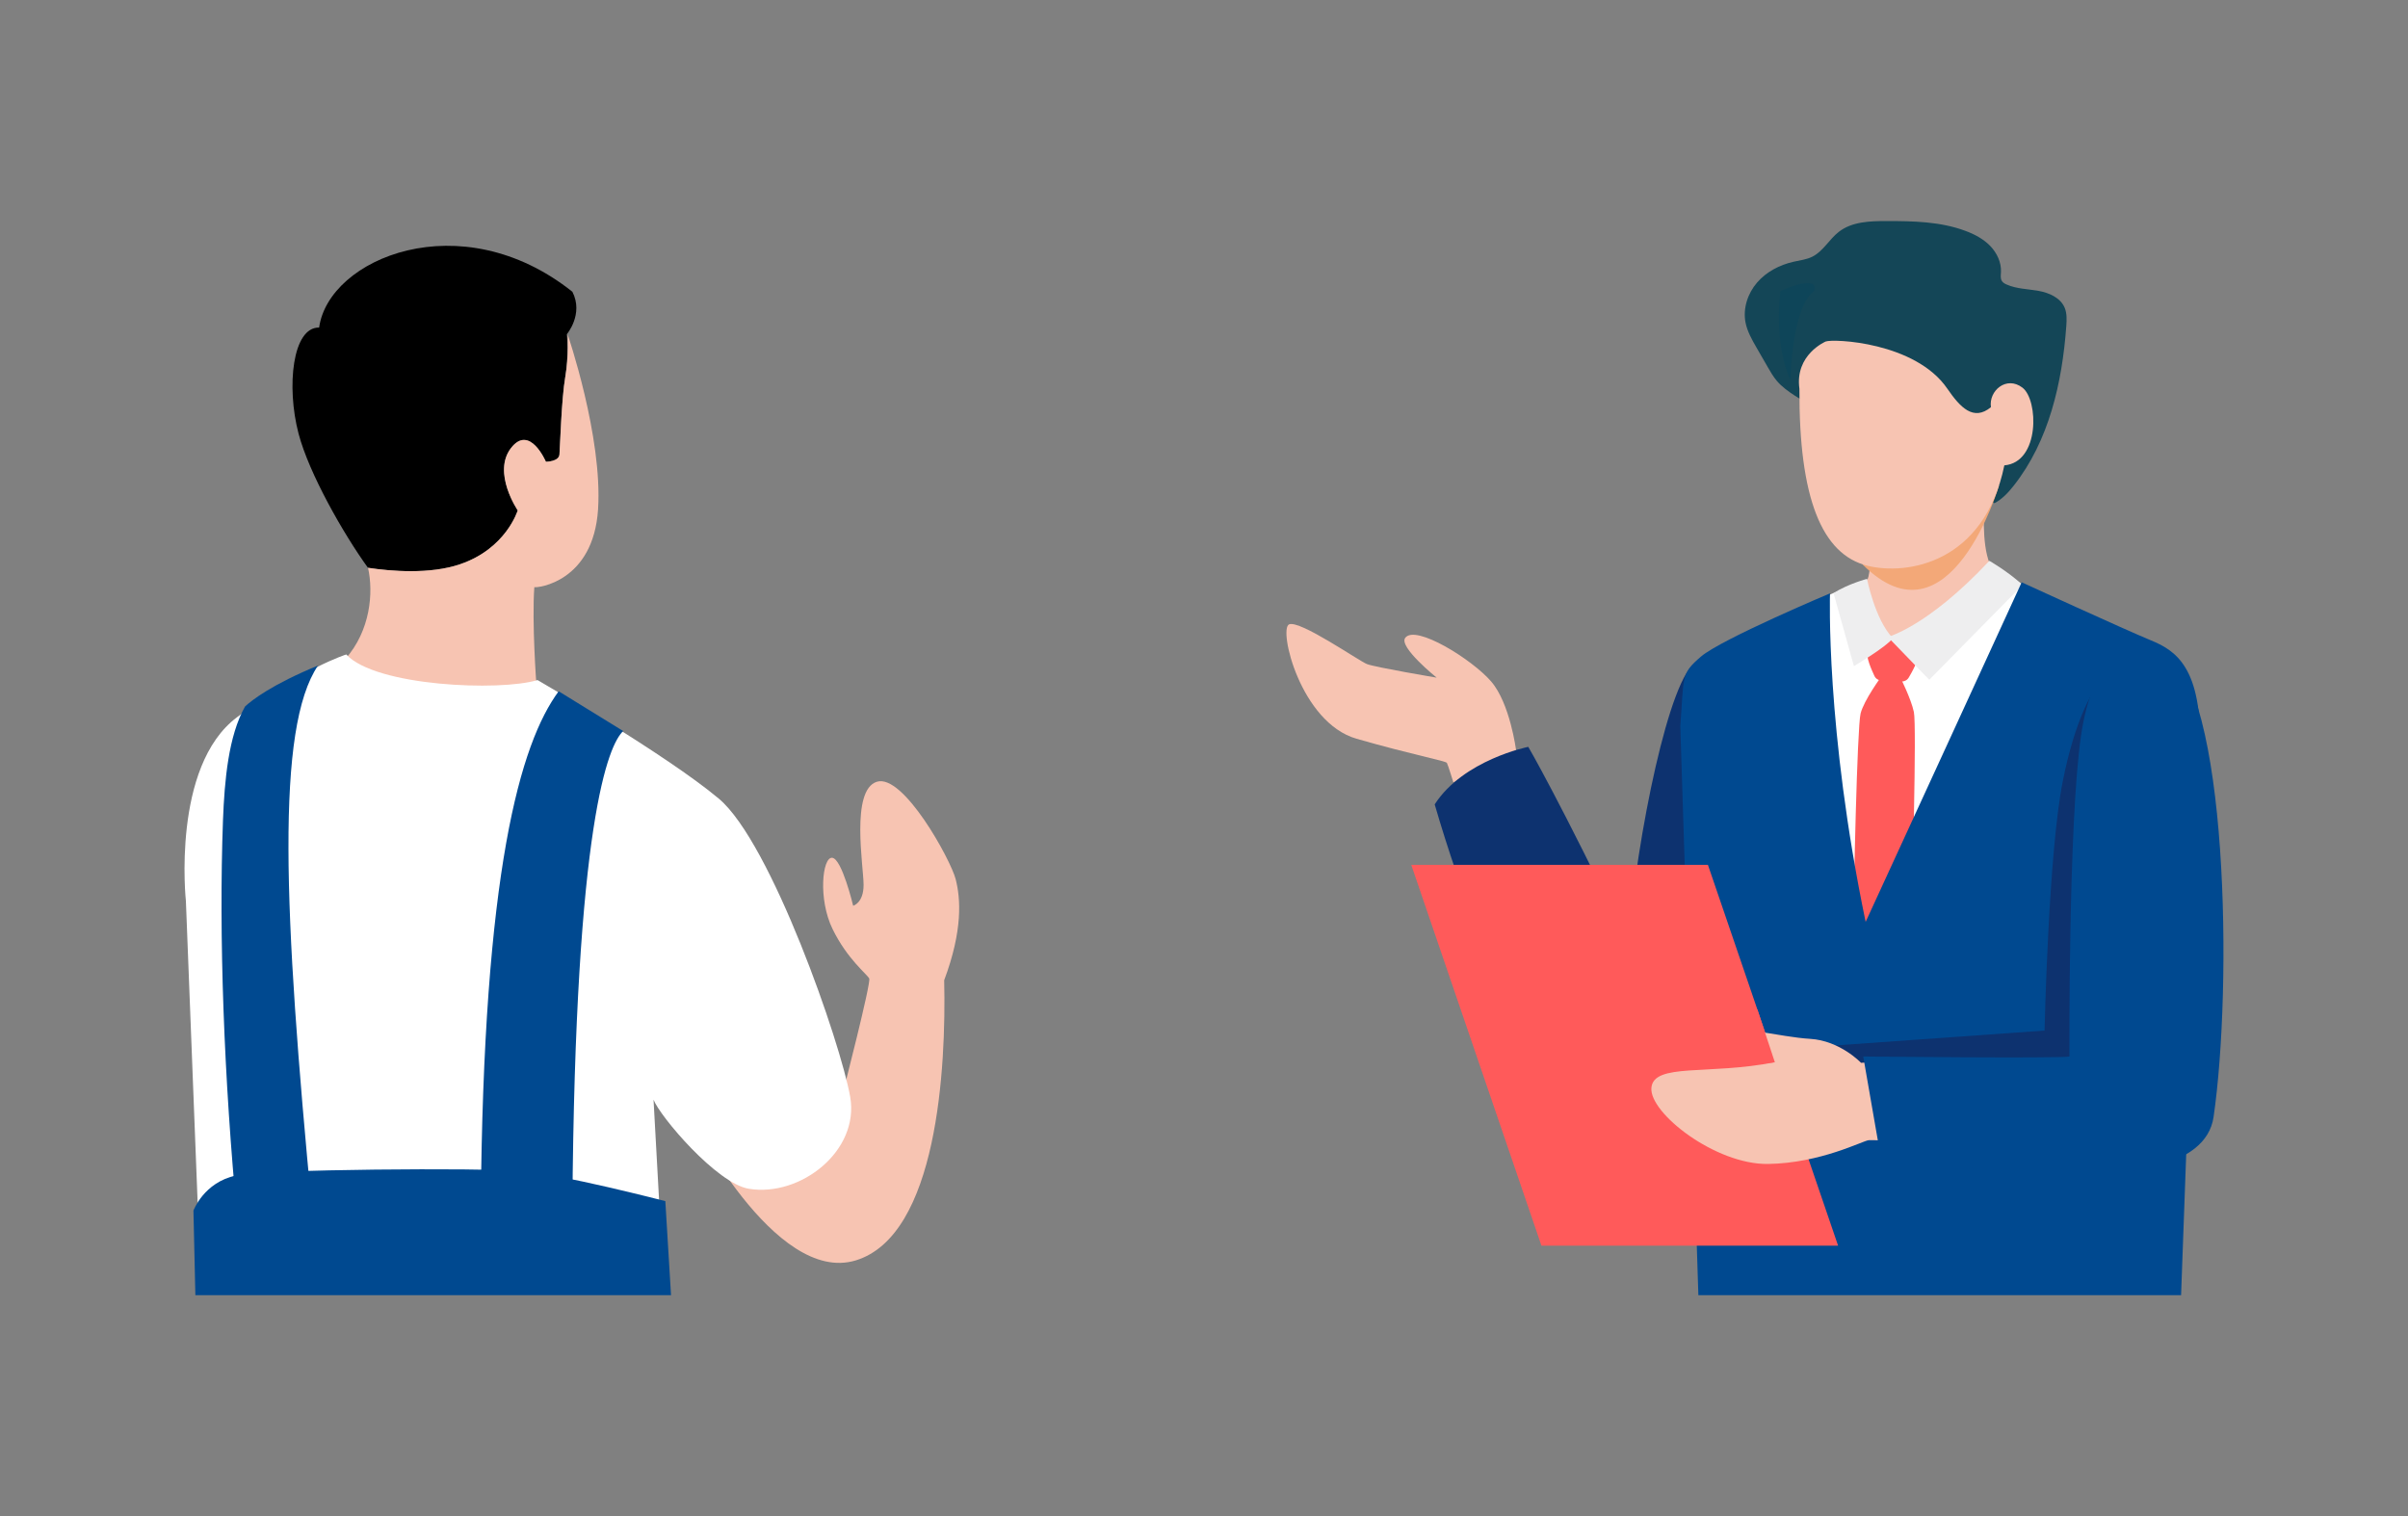<?xml version="1.0" encoding="UTF-8"?><svg id="_レイヤー_2" xmlns="http://www.w3.org/2000/svg" viewBox="0 0 300 188.89"><rect x="0" y="0" width="300" height="188.89" fill="#808080" stroke="none"/><g id="_レイヤー_7"><rect width="300" height="188.89" fill="none"/><path d="m85.98,139s10.5,21.15,20.65,18.03c10.15-3.12,11.26-23.97,11-34.9,2.34-6.25,2.05-10.19,1.43-12.6-.62-2.41-6.52-13.18-9.82-12.13-3.3,1.04-1.65,10.59-1.65,12.85s-1.3,2.6-1.3,2.6c0,0-1.4-5.89-2.62-5.98s-1.77,5.16.06,8.89c1.82,3.73,4.3,5.63,4.56,6.15s-3.28,14.23-3.28,14.23c-3.56-4.43-4.97-7.07-4.97-7.07l-14.06,9.94Z" fill="#f7c4b2"/><path d="m57.34,70.29c5.73-1.95,7.16-6.7,7.16-6.7,0,0-3.19-4.69-.85-7.75,2.34-3.06,4.36,1.69,4.36,1.69,0,0,1.63,0,1.69-.91.07-.91.26-6.97.72-9.63.46-2.67.2-5.35.2-5.35,0,0,2.12-2.5.69-5.29-13.92-11.08-30.38-4.14-31.55,4.46-3.32-.07-4.1,7.34-2.57,13.19,1.31,5.01,5.62,12.55,8.66,16.75,2.87.43,7.71.84,11.49-.45Z"/><path d="m70.72,41.64s.16,2.68-.3,5.35c-.46,2.67-.65,8.72-.72,9.63-.07.91-1.69.91-1.69.91,0,0-2.02-4.75-4.36-1.69-2.34,3.06.85,7.75.85,7.75,0,0-1.43,4.75-7.16,6.7-3.78,1.29-8.62.88-11.49.45.69,3.07.32,7.82-2.84,11.38,3.65,3.97,19.14,4.62,23.82,3.19,0,0-.58-7.73-.26-12.16.39.13,7.36-.65,7.94-9.7s-3.8-21.82-3.8-21.82Z" fill="#f7c4b2"/><path d="m89.56,99.51c-6.51-5.47-22.59-14.78-22.59-14.78-4.69,1.43-20.18.78-23.83-3.19,0,0-5.4,1.69-13.6,7.81-8.2,6.12-6.38,22.91-6.38,22.91l1.88,48.29h57.68l-1.3-23.54c.83,2.13,7.88,10.44,11.87,11.1,6.43,1.06,13.81-4.72,12.63-11.45-1.18-6.73-9.85-31.68-16.36-37.15Z" fill="#fff"/><path d="m24.33,161.37h59.27l-.71-11.72s-13.18-3.42-18.14-3.78c-4.96-.35-31.33-.24-35.34.59-4.01.83-5.31,4.37-5.31,4.37l.24,10.54Z" fill="#004990"/><path d="m69.6,86.13c-4.8,6.5-9.4,22.48-9.7,64.31l11.41.03c.34-48.31,4.53-57.68,6.33-59.39l-8.05-4.96Z" fill="#004990"/><path d="m39.62,82.92c-5.74,2.36-8.25,4.32-9.09,5.1-2.07,3.66-2.56,9.21-2.75,14.17-.53,14.41.11,32.1,1.8,49.8l9.33-.89c-3.62-37.74-4.54-60.4.71-68.18Z" fill="#004990"/><path d="m188.88,93.48s-.74-5.84-3.11-8.58c-2.36-2.74-9.43-7.14-10.7-5.43-.85,1.13,3.92,4.96,3.92,4.96,0,0-7.65-1.29-8.68-1.69-1.03-.4-8.36-5.52-9.71-4.95-1.35.58,1.43,12.24,8.4,14.25,6.97,2,11.12,2.76,11.26,3.01s.81,2.43.81,2.43" fill="#f7c4b2"/><path d="m211.36,82.51c-3.34,1.56-7.43,21.61-8.52,34.95-8.6-17.87-12.44-24.41-12.44-24.41,0,0-8.08,1.61-11.66,7.17,6.54,22.47,18.34,47.12,27.92,43.86,9.57-3.26,11.26-15.88,11.26-15.88l-6.56-45.69Z" fill="#0d326f"/><path d="m248.48,62.69c.96-.5,1.72-1.32,2.39-2.17,4.4-5.57,6.05-12.84,6.56-19.92.05-.76.09-1.55-.2-2.25-.52-1.25-1.93-1.87-3.26-2.11s-2.73-.24-3.97-.79c-.23-.1-.47-.23-.6-.45-.2-.32-.13-.73-.11-1.1.06-1.21-.51-2.4-1.35-3.27-.85-.87-1.95-1.45-3.09-1.87-3.11-1.16-6.5-1.22-9.82-1.22-2.07,0-4.31.07-5.95,1.35-1.19.93-1.94,2.41-3.29,3.09-.72.36-1.55.45-2.34.63-1.73.39-3.39,1.25-4.55,2.6-1.16,1.35-1.77,3.2-1.44,4.95.22,1.13.8,2.15,1.37,3.14.46.8.92,1.6,1.39,2.41.35.61.7,1.22,1.16,1.76.61.72,1.4,1.28,2.19,1.8,2.84,1.86,5.95,3.3,9.2,4.28" fill="#144657"/><path d="m247.82,56.95s-2.33,14.05,1.7,14.91c-1.46,7.97-7.29,16.18-12.28,16.46s-12.34-9.35-9.61-12.17c.93-.96,4.85-3.64,5.06-4.03.21-.39.66-3.51.54-8.89.84-5.64,12.64-7.42,12.64-7.42l1.94,1.13Z" fill="#f7c4b2"/><path d="m233.7,67.83l15.36-7.37s-6.13,20.79-17.03,9.85c.59-.67,1.68-2.47,1.68-2.47Z" fill="#f3a878"/><path d="m227.45,42.55s-3.86,1.63-3.27,5.88c-.06,13.6,2.77,20.65,8.49,22.06,4.96,1.22,14.54-.35,17.04-12.51,4.45-.38,4.26-8.15,2.26-9.68-2-1.53-4.23.39-3.93,2.43-2.19,1.8-3.84.01-5.43-2.3-3.99-5.83-14.22-6.24-15.16-5.88Z" fill="#f7c4b2"/><path d="m221.81,36.26s-.9,6.42,1.24,11.08c.12-3.84.87-9.64,2.97-11.08.66-2.22-4.21,0-4.21,0Z" fill="#0e4559"/><path d="m259.61,122.3l-4.62-47.76-6.61-3.81-13.23,9.77-5.55-7.1s-2.66,1.07-2.97,1.36l-.15,47.54h33.14Z" fill="#fff"/><path d="m235.57,82.99c.33,0,.96.53,1.14,1.33,0,0,1.37,2.7,1.73,4.39.36,1.69-.2,22.48-.38,27.53s-7.15,4.92-7.14-.13c0-5.05.46-25.54.88-27.21.42-1.67,2.59-4.61,2.59-4.61.21-.79.86-1.29,1.19-1.28Z" fill="#ff5a5a"/><path d="m235.61,84.86c-.9-.04-1.78.11-2.12-.72-.15-.37-1.2-2.4-.79-3.35.52-1.22,1.43-1.17,3.18-1.09s2.65.12,3.06,1.38c.32.98-.91,2.91-1.1,3.27-.42.79-1.28.56-2.18.52" fill="#ff5a5a"/><path d="m247.84,69.88c-7.79,8.32-12.65,9.43-12.63,9.5,4.14,4.3,5.15,5.31,5.15,5.31l11.62-11.81c-1.84-1.7-4.14-3.01-4.14-3.01Z" fill="#eeeeef"/><path d="m232.61,72.12s-2.29.59-4.18,1.77l2.54,9.1s3.92-2.3,4.86-3.47c-2.24-2.3-3.23-7.41-3.23-7.41Z" fill="#eeeeef"/><path d="m271.73,161.37c.98-26.3,2.18-61.72,2.36-67.76.32-10.55-3.1-12.59-6.17-13.85-3.07-1.26-16.05-7.21-16.05-7.21,0,0-18.15,39.55-19.44,42.31-5.01-24.09-4.44-40.93-4.44-40.93,0,0-13.48,5.67-16.07,7.87-2.58,2.2-2.1,2.52-2.58,8.66l2.25,70.91h60.14Z" fill="#004990"/><path d="m265.7,81.92s-5.64-.07-8.72,15.47c-1.78,8.97-2.26,31.01-2.26,31.01l-27.77,1.97s2.6,13.3,10.72,10.71c8.11-2.6,32.88-15.82,32.88-15.82l-4.84-43.33Z" fill="#0d326f"/><polygon points="229 155.2 192.04 155.2 175.82 107.75 212.78 107.75 229 155.2" fill="#ff5a5a"/><path d="m236.77,132.06l-4.91.36s-2.61-2.77-6.36-2.99c-3.75-.22-9.28-1.82-9.54-.68-.26,1.14,2.43,3.49,5.16,3.59-8.25,1.64-15.1.05-15.38,3.19-.28,3.14,7.98,9.59,14.54,9.49,6.56-.1,11.8-2.9,12.53-2.96,1.02-.08,6.93.39,6.93.39l-2.96-10.41Z" fill="#f7c4b2"/><polygon points="218.94 125.77 221.12 132.35 215.84 132.86 213.18 127.66 215.24 125.42 218.94 125.77" fill="#ff5a5a"/><path d="m269.57,80.86c8.07,4.9,8.56,42.16,6.21,58.29-1.89,12.99-41.56,4.49-41.56,4.49l-2.09-12.01s24.04.25,25.69.01c0,0-.15-29.06,1.45-40.03,1.33-9.09,5.68-13.54,10.29-10.74Z" fill="#004990"/></g></svg>
